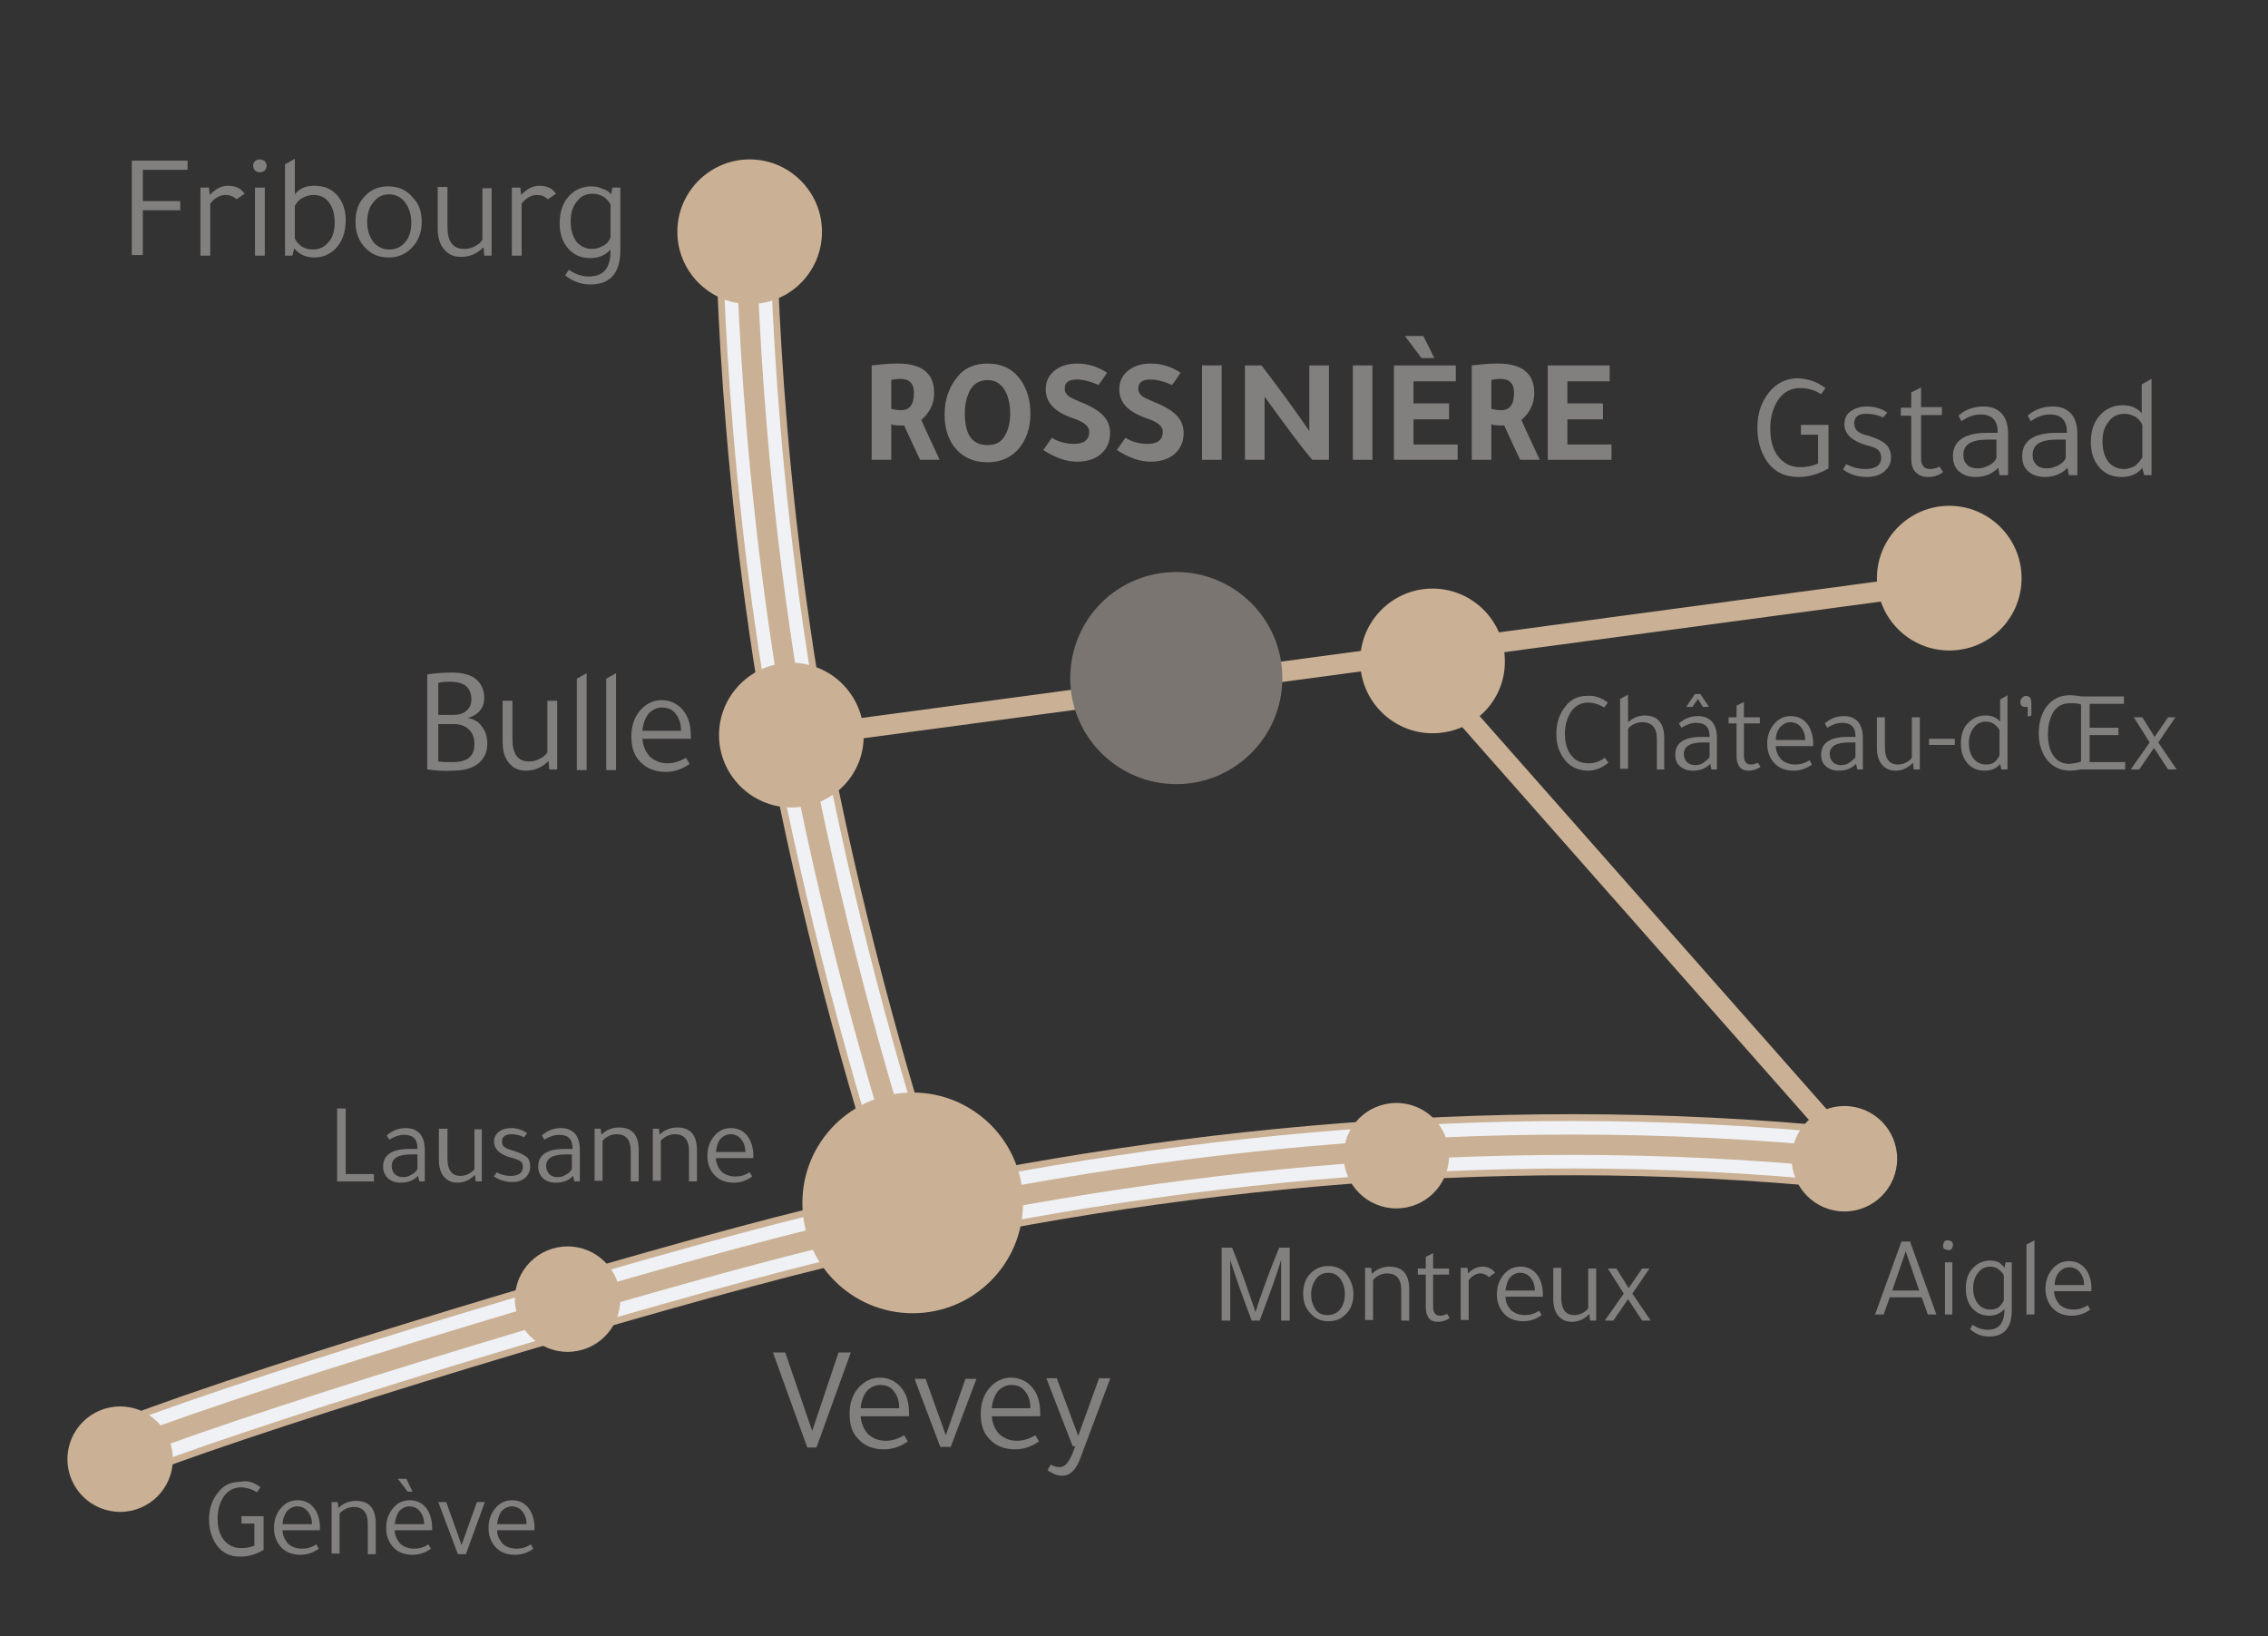 <!-- Generator: Adobe Illustrator 25.2.3, SVG Export Plug-In . SVG Version: 6.00 Build 0) --><svg xmlns="http://www.w3.org/2000/svg" xmlns:xlink="http://www.w3.org/1999/xlink" version="1.1" x="0px" y="0px" viewBox="0 0 370 266.9" style="enable-background:new 0 0 370 266.9;" xml:space="preserve"><rect x="0" y="0" width="370" height="266.9" fill="#333333" stroke="none"/><style type="text/css">.st0{fill:#CAB094;}	.st1{fill:none;stroke:#CAB094;stroke-width:9.961;stroke-miterlimit:10;}	.st2{fill:none;stroke:#EFF1F4;stroke-width:7.748;stroke-miterlimit:10;}	.st3{fill:none;stroke:#CAB094;stroke-width:3.321;stroke-miterlimit:10;}	.st4{fill:#827F7F;}	.st5{fill:#7A7571;}</style><g id="Calque_1"><path class="st0" d="M318,106.1c-6.5,0-11.8-5.3-11.8-11.8c0-6.5,5.3-11.8,11.8-11.8c6.5,0,11.8,5.3,11.8,11.8 C329.8,100.8,324.6,106.1,318,106.1z"/><path class="st0" d="M233.7,119.6c-6.5,0-11.8-5.3-11.8-11.8c0-6.5,5.3-11.8,11.8-11.8c6.5,0,11.8,5.3,11.8,11.8 C245.6,114.2,240.4,119.6,233.7,119.6z"/><g><path class="st1" d="M21.5,236c23.8-9.1,83.9-27.2,111.6-34c51.5-12.4,108.6-19,167.8-13.1"/><path class="st2" d="M21.5,236c23.8-9.1,83.9-27.2,111.6-34c51.5-12.4,108.6-19,167.8-13.1"/><path class="st3" d="M21.5,236c23.8-9.1,83.9-27.2,111.6-34c51.5-12.4,108.6-19,167.8-13.1"/></g><g><path class="st1" d="M153.6,208.3c-8.3-24.1-15.8-50.3-21.6-78.2c-10.4-50.4-10.3-95.5-10.3-95.5"/><path class="st2" d="M153.6,208.3c-8.3-24.1-15.8-50.3-21.6-78.2c-10.4-50.4-10.3-95.5-10.3-95.5"/><path class="st3" d="M153.6,208.3c-8.3-24.1-15.8-50.3-21.6-78.2c-10.4-50.4-10.3-95.5-10.3-95.5"/></g><g><g><circle class="st0" cx="148.9" cy="196.2" r="18"/></g></g><circle class="st0" cx="92.6" cy="211.9" r="8.6"/><circle class="st0" cx="19.6" cy="238" r="8.6"/><circle class="st0" cx="300.9" cy="189" r="8.6"/><circle class="st0" cx="227.8" cy="188.5" r="8.6"/><g><path class="st4" d="M297.8,63.3l-0.7,1c-1.1-0.7-2.2-1-3.4-1c-1.5,0-2.7,0.6-3.6,1.9c-0.8,1.2-1.3,2.8-1.3,4.7 c0,2.1,0.5,3.7,1.5,4.8c0.9,1,2,1.5,3.4,1.5c1,0,2-0.2,2.9-0.6v-4.7h-2.8v-1.6h4.5v7.1c-1.5,0.9-3.2,1.4-4.9,1.4 c-2.3,0-4.1-0.9-5.3-2.8c-0.9-1.4-1.4-3.2-1.4-5.2c0-2.3,0.6-4.2,1.9-5.8c1.2-1.5,2.8-2.3,4.7-2.3 C295.1,61.8,296.5,62.3,297.8,63.3z"/><path class="st4" d="M307.2,68.1c-0.8-0.4-1.7-0.6-2.7-0.6c-0.7,0-1.2,0.1-1.5,0.4c-0.4,0.3-0.5,0.7-0.5,1.2 c0,0.5,0.2,0.9,0.5,1.2s1,0.6,1.9,0.8c1.3,0.4,2.3,0.9,2.8,1.4c0.5,0.5,0.8,1.2,0.8,2.1c0,1-0.4,1.7-1.1,2.3 c-0.7,0.6-1.7,0.9-2.8,0.9c-1.5,0-2.8-0.4-3.9-1.2c0-0.1,0.1-0.2,0.2-0.4c0.1-0.2,0.2-0.4,0.3-0.5c0.9,0.5,2,0.8,3.1,0.8 c1.7,0,2.6-0.6,2.6-1.9c0-0.5-0.2-0.9-0.5-1.2s-1-0.6-2-0.8c-2.3-0.7-3.5-1.8-3.5-3.4c0-0.9,0.3-1.6,1-2.1s1.5-0.8,2.6-0.8 c1.3,0,2.4,0.3,3.4,1L307.2,68.1z"/><path class="st4" d="M313.4,67.8l0,6.9c0,1.2,0.5,1.8,1.4,1.8c0.5,0,1.1-0.1,1.6-0.4L317,77c-0.8,0.6-1.6,0.8-2.5,0.8 c-0.9,0-1.5-0.3-2-0.8c-0.5-0.5-0.7-1.3-0.7-2.2v-7h-1.7v-1.3h1.7V64l1.6-0.8v3.2h3.4v1.3H313.4z"/><path class="st4" d="M327.4,77.5h-1.2l-0.2-1.2c-1,1-2.2,1.5-3.7,1.5c-1.1,0-2-0.3-2.7-0.9c-0.7-0.6-1-1.5-1-2.5 c0-2.5,1.9-3.8,5.6-3.8h1.7v-0.1c0-1.9-0.9-2.9-2.8-2.9c-1.1,0-2.1,0.4-3.1,1.1l-0.5-0.9c1.1-1,2.5-1.5,4.1-1.5 c1.3,0,2.3,0.4,3,1.2s1,1.9,1,3.4V77.5z M325.8,71.7h-1.5c-2.7,0-4,0.8-4,2.5c0,0.7,0.2,1.2,0.6,1.6c0.4,0.4,1,0.6,1.7,0.6 c0.7,0,1.3-0.2,1.9-0.5c0.6-0.3,1-0.7,1.2-1.2V71.7z"/><path class="st4" d="M338.7,77.5h-1.2l-0.2-1.2c-1,1-2.2,1.5-3.7,1.5c-1.1,0-2-0.3-2.7-0.9c-0.7-0.6-1-1.5-1-2.5 c0-2.5,1.9-3.8,5.6-3.8h1.7v-0.1c0-1.9-0.9-2.9-2.8-2.9c-1.1,0-2.1,0.4-3.1,1.1l-0.5-0.9c1.1-1,2.5-1.5,4.1-1.5 c1.3,0,2.3,0.4,3,1.2s1,1.9,1,3.4V77.5z M337.1,71.7h-1.5c-2.7,0-4,0.8-4,2.5c0,0.7,0.2,1.2,0.6,1.6c0.4,0.4,1,0.6,1.7,0.6 c0.7,0,1.3-0.2,1.9-0.5c0.6-0.3,1-0.7,1.2-1.2V71.7z"/><path class="st4" d="M349.8,77.5l-0.3-1.2c-0.8,1-1.9,1.5-3.4,1.5c-1.6,0-2.9-0.6-3.8-1.8c-0.8-1-1.2-2.3-1.2-3.9 c0-2,0.6-3.5,1.7-4.6c0.9-0.9,2.1-1.4,3.5-1.4c1.3,0,2.3,0.4,3.1,1.3v-4.7l1.6-0.9v15.7H349.8z M349.5,74.6v-5.3 c-0.2-0.5-0.6-0.9-1.1-1.3c-0.6-0.3-1.1-0.5-1.8-0.5c-1.1,0-2,0.4-2.6,1.3c-0.7,0.8-1,1.9-1,3.2c0,1.5,0.4,2.7,1.1,3.5 c0.7,0.7,1.5,1,2.4,1c0.7,0,1.2-0.2,1.8-0.5C348.8,75.6,349.2,75.1,349.5,74.6z"/></g><g><path class="st4" d="M262.3,114.6l-0.6,0.8c-0.8-0.5-1.7-0.8-2.6-0.8c-1.2,0-2.1,0.5-2.8,1.5c-0.6,0.9-1,2.1-1,3.6 c0,1.6,0.4,2.8,1.2,3.7c0.7,0.8,1.6,1.1,2.7,1.1c0.9,0,1.8-0.3,2.6-0.9l0.6,0.8c-1,0.8-2.1,1.3-3.3,1.3c-1.7,0-3.1-0.7-4-2 c-0.8-1.1-1.2-2.4-1.2-4c0-1.8,0.5-3.3,1.5-4.5c0.9-1.2,2.1-1.7,3.5-1.7C260.1,113.4,261.3,113.8,262.3,114.6z"/><path class="st4" d="M271.5,125.5h-1.2v-5c0-1.8-0.8-2.7-2.4-2.7c-0.4,0-0.9,0.1-1.3,0.3c-0.5,0.2-0.8,0.5-1,0.8v6.5h-1.3v-11.4 l1.3-0.7v4.5c0.8-0.7,1.7-1.1,2.7-1.1c2.1,0,3.2,1.2,3.2,3.7V125.5z"/><path class="st4" d="M280.1,125.5h-0.9l-0.2-0.9c-0.8,0.8-1.7,1.1-2.8,1.1c-0.9,0-1.5-0.2-2.1-0.7s-0.8-1.1-0.8-1.9 c0-1.9,1.4-2.9,4.3-2.9h1.3v-0.1c0-1.5-0.7-2.2-2.2-2.2c-0.8,0-1.6,0.3-2.4,0.8l-0.4-0.7c0.9-0.8,1.9-1.2,3.1-1.2 c1,0,1.7,0.3,2.3,0.9c0.5,0.6,0.8,1.5,0.8,2.6V125.5z M278.9,121.1h-1.1c-2,0-3.1,0.6-3.1,1.9c0,0.5,0.2,1,0.5,1.3 c0.3,0.3,0.8,0.5,1.3,0.5c0.5,0,1-0.1,1.4-0.4s0.8-0.6,1-0.9V121.1z M276.5,113.2h0.9l1.4,2.1h-1l-0.8-1.3l0,0l-0.9,1.3h-1 L276.5,113.2z"/><path class="st4" d="M284.5,118l0,5.3c0,0.9,0.4,1.4,1.1,1.4c0.4,0,0.8-0.1,1.2-0.3l0.4,0.7c-0.6,0.4-1.3,0.6-1.9,0.6 c-0.7,0-1.2-0.2-1.5-0.6s-0.5-1-0.5-1.7V118H282v-1h1.3v-1.9l1.2-0.6v2.5h2.6v1H284.5z"/><path class="st4" d="M295.8,121.7h-6.1c0,0.9,0.4,1.6,0.9,2.2c0.6,0.5,1.3,0.8,2.3,0.8c0.8,0,1.5-0.2,2.3-0.7l0.4,0.7 c-0.8,0.6-1.8,1-3,1c-1.3,0-2.4-0.4-3.2-1.3c-0.7-0.8-1.1-1.8-1.1-3.1c0-1.3,0.4-2.4,1.2-3.3c0.7-0.8,1.6-1.2,2.6-1.2 c1.3,0,2.2,0.5,2.9,1.5c0.5,0.8,0.8,1.8,0.8,3V121.7z M289.7,120.7h4.8c0-0.9-0.3-1.6-0.7-2.1c-0.4-0.5-1-0.8-1.7-0.8 c-0.7,0-1.2,0.3-1.7,0.8C290,119.1,289.7,119.8,289.7,120.7z"/><path class="st4" d="M303.9,125.5H303l-0.2-0.9c-0.8,0.8-1.7,1.1-2.8,1.1c-0.9,0-1.5-0.2-2.1-0.7s-0.8-1.1-0.8-1.9 c0-1.9,1.4-2.9,4.3-2.9h1.3v-0.1c0-1.5-0.7-2.2-2.2-2.2c-0.8,0-1.6,0.3-2.4,0.8l-0.4-0.7c0.9-0.8,1.9-1.2,3.1-1.2 c1,0,1.7,0.3,2.3,0.9c0.5,0.6,0.8,1.5,0.8,2.6V125.5z M302.7,121.1h-1.1c-2,0-3.1,0.6-3.1,1.9c0,0.5,0.2,1,0.5,1.3 c0.3,0.3,0.8,0.5,1.3,0.5c0.5,0,1-0.1,1.4-0.4s0.8-0.6,1-0.9V121.1z"/><path class="st4" d="M313.2,117v8.5h-1l-0.1-1l-0.1,0c-0.8,0.8-1.7,1.2-2.8,1.2c-0.9,0-1.6-0.3-2.2-1c-0.5-0.6-0.8-1.5-0.8-2.7 V117h1.3v4.9c0,1.8,0.7,2.8,2.1,2.8c0.4,0,0.9-0.1,1.3-0.3c0.4-0.2,0.8-0.5,1-0.8V117H313.2z"/><path class="st4" d="M318.9,121.5h-4.2v-1h4.2V121.5z"/><path class="st4" d="M326.5,125.5l-0.2-0.9c-0.6,0.8-1.5,1.1-2.6,1.1c-1.2,0-2.2-0.5-2.9-1.4c-0.6-0.8-0.9-1.8-0.9-3 c0-1.5,0.4-2.7,1.3-3.5c0.7-0.7,1.6-1.1,2.7-1.1c1,0,1.8,0.3,2.4,1v-3.6l1.2-0.7v12.1H326.5z M326.2,123.2v-4.1 c-0.2-0.4-0.5-0.7-0.9-1c-0.4-0.3-0.9-0.4-1.3-0.4c-0.8,0-1.5,0.3-2,1c-0.5,0.6-0.8,1.5-0.8,2.5c0,1.1,0.3,2,0.9,2.7 c0.5,0.5,1.1,0.8,1.9,0.8c0.5,0,1-0.1,1.4-0.4C325.7,124,326,123.7,326.2,123.2z"/><path class="st4" d="M330.4,115.3c-0.6,0-0.8-0.3-0.8-0.8c0,0,0,0,0,0c0-0.3,0.1-0.5,0.3-0.7c0.2-0.2,0.4-0.3,0.6-0.3 c0.6,0,0.9,0.4,0.9,1.2v2l-0.6,0.2v-1.6H330.4z"/><path class="st4" d="M339.6,113.6h6.9v1.2h-5.6v3.9h4.7v1.2h-4.7v4.4h5.8v1.2h-7.2c-0.6,0.1-1.2,0.2-1.8,0.2c-1.7,0-3-0.7-4-2.1 c-0.7-1.1-1.1-2.4-1.1-4c0-1.8,0.5-3.4,1.4-4.5c0.9-1.1,2.1-1.7,3.6-1.7C338.4,113.4,339,113.5,339.6,113.6z M339.5,124.2v-9.3 c-0.6-0.2-1.1-0.2-1.8-0.2c-1.2,0-2.2,0.5-2.8,1.6c-0.5,0.9-0.8,2-0.8,3.4c0,1.6,0.3,2.8,1,3.7c0.6,0.8,1.5,1.2,2.5,1.2 C338.5,124.5,339.1,124.4,339.5,124.2z"/><path class="st4" d="M354.9,117l-2.8,4.1l3,4.4h-1.4l-2.3-3.5l-2.4,3.5h-1.4l3.1-4.4l-2.6-4.1h1.4l2,3.2l2.2-3.2H354.9z"/></g><g><path class="st4" d="M69.7,125.5V110c1.3-0.2,2.6-0.3,4-0.3c1.9,0,3.3,0.4,4.2,1.3c0.7,0.7,1.1,1.7,1.1,2.8c0,0.8-0.2,1.5-0.7,2.1 c-0.5,0.6-1.2,1-2,1.2v0c1,0.2,1.8,0.6,2.3,1.4c0.6,0.7,0.9,1.7,0.9,2.8c0,1.5-0.6,2.6-1.7,3.4c-1,0.7-2.3,1-4,1 C72.5,125.8,71.2,125.7,69.7,125.5z M71.5,111.4v5.2h2.5c0.9,0,1.6-0.2,2.1-0.7c0.5-0.4,0.8-1,0.8-1.8c0-1.9-1.1-2.9-3.4-2.9 C72.8,111.2,72.1,111.2,71.5,111.4z M71.5,118.1v6.1c0.7,0.1,1.5,0.1,2.4,0.1c2.4,0,3.5-1,3.5-2.9c0-1-0.3-1.9-0.9-2.4 c-0.6-0.6-1.4-0.9-2.5-0.9H71.5z"/><path class="st4" d="M90.9,114.4v11.1h-1.3l-0.1-1.3l-0.1,0c-1,1-2.2,1.5-3.6,1.5c-1.2,0-2.1-0.4-2.8-1.3c-0.7-0.8-1-2-1-3.5v-6.6 h1.6v6.3c0,2.4,0.9,3.6,2.7,3.6c0.6,0,1.1-0.1,1.7-0.4c0.6-0.3,1-0.6,1.3-1.1v-8.4H90.9z"/><path class="st4" d="M95.7,109.8v15.8h-1.6v-14.9L95.7,109.8z"/><path class="st4" d="M100.5,109.8v15.8h-1.6v-14.9L100.5,109.8z"/><path class="st4" d="M112.7,120.5h-7.9c0.1,1.2,0.5,2.1,1.2,2.9c0.8,0.7,1.7,1.1,2.9,1.1c1,0,2-0.3,3-0.9l0.6,1 c-1.1,0.8-2.4,1.3-3.9,1.3c-1.8,0-3.2-0.6-4.2-1.7c-1-1-1.4-2.4-1.4-4.1c0-1.7,0.5-3.2,1.5-4.3c0.9-1,2.1-1.6,3.4-1.6 c1.6,0,2.9,0.7,3.8,2c0.7,1,1,2.3,1,3.9V120.5z M104.8,119.2h6.3c0-1.2-0.3-2.1-0.9-2.8c-0.5-0.7-1.3-1-2.2-1 c-0.9,0-1.6,0.4-2.2,1C105.2,117.2,104.9,118.1,104.8,119.2z"/></g><g><path class="st4" d="M21.5,41.7V26.2h9.1v1.5h-7.3v5.1h6.1v1.5h-6.1v7.3H21.5z"/><path class="st4" d="M39.9,31.6l-1.3,0.9c-0.6-0.5-1.1-0.7-1.8-0.7c-0.9,0-1.8,0.5-2.5,1.4v8.5h-1.6V30.6h1.4l0.1,1.2h0 c1-1,1.9-1.5,3-1.5C38.4,30.3,39.3,30.7,39.9,31.6z"/><path class="st4" d="M41.3,27c0-0.3,0.1-0.5,0.3-0.7c0.2-0.2,0.5-0.3,0.8-0.3s0.5,0.1,0.8,0.3c0.2,0.2,0.3,0.5,0.3,0.7 c0,0.3-0.1,0.6-0.3,0.8c-0.2,0.2-0.5,0.3-0.8,0.3c-0.3,0-0.6-0.1-0.8-0.3C41.4,27.6,41.3,27.3,41.3,27z M43.2,30.6v11.1h-1.6V30.6 H43.2z"/><path class="st4" d="M47.7,41.7h-1.2V26.8l1.6-0.9v5.8c0.8-1,1.8-1.4,3.2-1.4c1.7,0,3,0.6,3.9,1.8c0.8,1,1.2,2.3,1.2,3.8 c0,2-0.6,3.6-1.7,4.7c-0.9,0.9-2.1,1.4-3.4,1.4c-1.4,0-2.5-0.5-3.3-1.5L47.7,41.7z M48.1,33.6v5.3c0.2,0.5,0.6,0.9,1.1,1.3 c0.5,0.3,1.1,0.5,1.8,0.5c1.1,0,1.9-0.4,2.6-1.2c0.7-0.8,1-1.9,1-3.2c0-1.5-0.4-2.7-1.1-3.5c-0.6-0.7-1.4-1-2.4-1 c-0.6,0-1.2,0.2-1.8,0.5C48.8,32.6,48.4,33,48.1,33.6z"/><path class="st4" d="M68.8,36.2c0,1.8-0.6,3.2-1.7,4.3c-1,1-2.2,1.5-3.7,1.5c-1.7,0-3-0.6-4.1-1.9c-0.9-1.1-1.3-2.4-1.3-3.9 c0-1.8,0.5-3.2,1.6-4.3c1-1,2.2-1.5,3.7-1.5c1.7,0,3.1,0.6,4.1,1.9C68.4,33.3,68.8,34.6,68.8,36.2z M59.9,36.2 c0,1.4,0.4,2.5,1.1,3.4c0.7,0.7,1.5,1.1,2.5,1.1c1.1,0,1.9-0.4,2.6-1.2s1-1.9,1-3.2c0-1.4-0.4-2.5-1.1-3.4 c-0.7-0.8-1.5-1.2-2.5-1.2c-1.1,0-1.9,0.4-2.6,1.3C60.3,33.7,59.9,34.8,59.9,36.2z"/><path class="st4" d="M80.2,30.6v11.1H79l-0.1-1.3l-0.1,0c-1,1-2.2,1.5-3.6,1.5c-1.2,0-2.1-0.4-2.8-1.3c-0.7-0.8-1-2-1-3.5v-6.6 h1.6V37c0,2.4,0.9,3.6,2.7,3.6c0.6,0,1.1-0.1,1.7-0.4c0.6-0.3,1-0.6,1.3-1.1v-8.4H80.2z"/><path class="st4" d="M90.7,31.6l-1.3,0.9c-0.6-0.5-1.1-0.7-1.8-0.7c-0.9,0-1.8,0.5-2.5,1.4v8.5h-1.6V30.6h1.4l0.1,1.2h0 c1-1,1.9-1.5,3-1.5C89.2,30.3,90.1,30.7,90.7,31.6z"/><path class="st4" d="M99.7,31.7l0.2-1.1h1.3v10.2c0,3.7-1.6,5.6-4.9,5.6c-1.5,0-2.9-0.5-4.1-1.5l0.6-0.9c1,0.7,2.1,1.1,3.2,1.1 c1.2,0,2.1-0.3,2.7-1c0.6-0.7,0.9-1.7,0.9-3.2v-0.2c-0.8,0.9-1.9,1.4-3.3,1.4c-1.6,0-2.9-0.6-3.8-1.8c-0.8-1-1.2-2.3-1.2-3.9 c0-2,0.6-3.5,1.7-4.6c0.9-0.9,2.1-1.4,3.5-1.4c0.6,0,1.2,0.1,1.8,0.4C99,31,99.4,31.3,99.7,31.7z M99.6,38.7v-5.3 c-0.2-0.5-0.6-0.9-1.1-1.3c-0.6-0.3-1.1-0.5-1.8-0.5c-1.1,0-2,0.4-2.6,1.3c-0.7,0.8-1,1.9-1,3.2c0,1.5,0.4,2.7,1.1,3.5 c0.7,0.7,1.5,1,2.4,1c0.7,0,1.2-0.2,1.8-0.5C99,39.8,99.4,39.3,99.6,38.7z"/></g><g><path class="st4" d="M128.1,220.6l4.4,12.8l4.3-12.8h2l-5.6,15.5h-1.5l-5.6-15.5H128.1z"/><path class="st4" d="M148.3,231h-7.9c0.1,1.2,0.5,2.1,1.2,2.9c0.8,0.7,1.7,1.1,2.9,1.1c1,0,2-0.3,3-0.9l0.6,1 c-1.1,0.8-2.4,1.3-3.9,1.3c-1.8,0-3.2-0.6-4.2-1.7c-1-1-1.4-2.4-1.4-4.1c0-1.7,0.5-3.2,1.5-4.3c0.9-1,2.1-1.6,3.4-1.6 c1.6,0,2.9,0.7,3.8,2c0.7,1,1,2.3,1,3.9V231z M140.4,229.7h6.3c0-1.2-0.3-2.1-0.9-2.8c-0.5-0.7-1.3-1-2.2-1c-0.9,0-1.6,0.4-2.2,1 C140.8,227.7,140.5,228.6,140.4,229.7z"/><path class="st4" d="M155.1,236h-1.7l-4.2-11.1h1.8l3.3,9.2l3.2-9.2h1.8L155.1,236z"/><path class="st4" d="M169.7,231h-7.9c0.1,1.2,0.5,2.1,1.2,2.9c0.8,0.7,1.7,1.1,2.9,1.1c1,0,2-0.3,3-0.9l0.6,1 c-1.1,0.8-2.4,1.3-3.9,1.3c-1.8,0-3.2-0.6-4.2-1.7c-1-1-1.4-2.4-1.4-4.1c0-1.7,0.5-3.2,1.5-4.3c0.9-1,2.1-1.6,3.4-1.6 c1.6,0,2.9,0.7,3.8,2c0.7,1,1,2.3,1,3.9V231z M161.8,229.7h6.3c0-1.2-0.3-2.1-0.9-2.8c-0.5-0.7-1.3-1-2.2-1c-0.9,0-1.6,0.4-2.2,1 C162.2,227.7,161.9,228.6,161.8,229.7z"/><path class="st4" d="M181.1,224.9l-4.8,12.8c-0.7,2-1.7,3-3,3c-0.8,0-1.6-0.3-2.4-0.9l0.5-0.9c0.6,0.3,1,0.4,1.5,0.4 c0.8,0,1.5-0.8,2.1-2.3l0.4-1.1h-0.4l-4.3-11.1h1.7l3.5,9.4l3.4-9.4H181.1z"/></g><g><path class="st4" d="M55,192.7v-11.9h1.4v10.7H61v1.2H55z"/><path class="st4" d="M69.3,192.7h-0.9l-0.2-0.9c-0.8,0.8-1.7,1.1-2.8,1.1c-0.9,0-1.5-0.2-2.1-0.7c-0.5-0.5-0.8-1.1-0.8-1.9 c0-1.9,1.4-2.9,4.3-2.9h1.3v-0.1c0-1.5-0.7-2.2-2.2-2.2c-0.8,0-1.6,0.3-2.4,0.8l-0.4-0.7c0.9-0.8,1.9-1.2,3.1-1.2 c1,0,1.7,0.3,2.3,0.9c0.5,0.6,0.8,1.5,0.8,2.6V192.7z M68.1,188.3h-1.1c-2,0-3.1,0.6-3.1,1.9c0,0.5,0.2,1,0.5,1.3 c0.3,0.3,0.8,0.5,1.3,0.5c0.5,0,1-0.1,1.4-0.4c0.5-0.2,0.8-0.6,1-0.9V188.3z"/><path class="st4" d="M78.6,184.2v8.5h-1l-0.1-1l-0.1,0c-0.8,0.8-1.7,1.2-2.8,1.2c-0.9,0-1.6-0.3-2.2-1c-0.5-0.6-0.8-1.5-0.8-2.7 v-5.1H73v4.9c0,1.8,0.7,2.8,2.1,2.8c0.4,0,0.9-0.1,1.3-0.3c0.4-0.2,0.8-0.5,1-0.8v-6.5H78.6z"/><path class="st4" d="M85.5,185.5c-0.6-0.3-1.3-0.5-2-0.5c-0.5,0-0.9,0.1-1.2,0.3s-0.4,0.5-0.4,0.9c0,0.4,0.1,0.7,0.4,0.9 c0.3,0.2,0.7,0.4,1.5,0.6c1,0.3,1.7,0.7,2.1,1s0.6,0.9,0.6,1.6c0,0.7-0.3,1.3-0.8,1.8c-0.6,0.5-1.3,0.7-2.1,0.7 c-1.1,0-2.1-0.3-3-0.9c0-0.1,0.1-0.2,0.2-0.3c0.1-0.2,0.2-0.3,0.2-0.4c0.7,0.4,1.5,0.6,2.3,0.6c1.3,0,2-0.5,2-1.5 c0-0.4-0.1-0.7-0.4-0.9c-0.3-0.2-0.8-0.4-1.6-0.6c-1.8-0.5-2.7-1.4-2.7-2.6c0-0.7,0.3-1.2,0.8-1.6c0.5-0.4,1.2-0.6,2-0.6 c1,0,1.8,0.3,2.6,0.8L85.5,185.5z"/><path class="st4" d="M94.6,192.7h-0.9l-0.2-0.9c-0.8,0.8-1.7,1.1-2.8,1.1c-0.9,0-1.5-0.2-2.1-0.7c-0.5-0.5-0.8-1.1-0.8-1.9 c0-1.9,1.4-2.9,4.3-2.9h1.3v-0.1c0-1.5-0.7-2.2-2.2-2.2c-0.8,0-1.6,0.3-2.4,0.8l-0.4-0.7c0.9-0.8,1.9-1.2,3.1-1.2 c1,0,1.7,0.3,2.3,0.9c0.5,0.6,0.8,1.5,0.8,2.6V192.7z M93.3,188.3h-1.1c-2,0-3.1,0.6-3.1,1.9c0,0.5,0.2,1,0.5,1.3 c0.3,0.3,0.8,0.5,1.3,0.5c0.5,0,1-0.1,1.4-0.4c0.5-0.2,0.8-0.6,1-0.9V188.3z"/><path class="st4" d="M104.1,192.7h-1.2v-5c0-1.8-0.8-2.7-2.3-2.7c-0.4,0-0.9,0.1-1.3,0.3s-0.8,0.5-1,0.8v6.5H97v-8.5h1l0.1,0.9 h0.1c0.7-0.7,1.7-1.1,2.8-1.1c2.1,0,3.2,1.2,3.2,3.7V192.7z"/><path class="st4" d="M113.6,192.7h-1.2v-5c0-1.8-0.8-2.7-2.3-2.7c-0.4,0-0.9,0.1-1.3,0.3s-0.8,0.5-1,0.8v6.5h-1.3v-8.5h1l0.1,0.9 h0.1c0.7-0.7,1.7-1.1,2.8-1.1c2.1,0,3.2,1.2,3.2,3.7V192.7z"/><path class="st4" d="M122.9,188.9h-6.1c0,0.9,0.4,1.6,0.9,2.2c0.6,0.5,1.3,0.8,2.3,0.8c0.8,0,1.5-0.2,2.3-0.7l0.4,0.7 c-0.8,0.6-1.8,1-3,1c-1.3,0-2.4-0.4-3.2-1.3c-0.7-0.8-1.1-1.8-1.1-3.1c0-1.3,0.4-2.4,1.2-3.3c0.7-0.8,1.6-1.2,2.6-1.2 c1.3,0,2.2,0.5,2.9,1.5c0.5,0.8,0.8,1.8,0.8,3V188.9z M116.8,187.9h4.8c0-0.9-0.3-1.6-0.7-2.1c-0.4-0.5-1-0.8-1.7-0.8 c-0.7,0-1.2,0.3-1.7,0.8C117.1,186.3,116.9,187,116.8,187.9z"/></g><g><path class="st4" d="M42.5,242.6l-0.6,0.8c-0.8-0.5-1.7-0.8-2.6-0.8c-1.1,0-2.1,0.5-2.8,1.5c-0.6,0.9-1,2.1-1,3.6 c0,1.6,0.4,2.8,1.2,3.7c0.7,0.7,1.5,1.1,2.6,1.1c0.8,0,1.5-0.1,2.2-0.4v-3.6h-2.1v-1.2H43v5.5c-1.2,0.7-2.4,1.1-3.8,1.1 c-1.8,0-3.1-0.7-4-2.1c-0.7-1.1-1.1-2.4-1.1-4c0-1.7,0.5-3.2,1.5-4.4c0.9-1.2,2.1-1.7,3.6-1.7C40.4,241.4,41.5,241.8,42.5,242.6z"/><path class="st4" d="M52.2,249.6h-6.1c0,0.9,0.4,1.6,0.9,2.2c0.6,0.5,1.3,0.8,2.3,0.8c0.8,0,1.5-0.2,2.3-0.7l0.4,0.7 c-0.8,0.6-1.8,1-3,1c-1.3,0-2.4-0.4-3.2-1.3c-0.7-0.8-1.1-1.8-1.1-3.1c0-1.3,0.4-2.4,1.2-3.3c0.7-0.8,1.6-1.2,2.6-1.2 c1.3,0,2.2,0.5,2.9,1.5c0.5,0.8,0.8,1.8,0.8,3V249.6z M46.1,248.6h4.8c0-0.9-0.3-1.6-0.7-2.1c-0.4-0.5-1-0.8-1.7-0.8 c-0.7,0-1.2,0.3-1.7,0.8C46.4,247.1,46.1,247.8,46.1,248.6z"/><path class="st4" d="M61.2,253.5H60v-5c0-1.8-0.8-2.7-2.3-2.7c-0.4,0-0.9,0.1-1.3,0.3s-0.8,0.5-1,0.8v6.5h-1.3V245h1l0.1,0.9h0.1 c0.7-0.7,1.7-1.1,2.8-1.1c2.1,0,3.2,1.2,3.2,3.7V253.5z"/><path class="st4" d="M70.5,249.6h-6.1c0,0.9,0.4,1.6,0.9,2.2c0.6,0.5,1.3,0.8,2.3,0.8c0.8,0,1.5-0.2,2.3-0.7l0.4,0.7 c-0.8,0.6-1.8,1-3,1c-1.3,0-2.4-0.4-3.2-1.3c-0.7-0.8-1.1-1.8-1.1-3.1c0-1.3,0.4-2.4,1.2-3.3c0.7-0.8,1.6-1.2,2.6-1.2 c1.3,0,2.2,0.5,2.9,1.5c0.5,0.8,0.8,1.8,0.8,3V249.6z M64.4,248.6h4.8c0-0.9-0.3-1.6-0.7-2.1c-0.4-0.5-1-0.8-1.7-0.8 c-0.7,0-1.2,0.3-1.7,0.8C64.7,247.1,64.5,247.8,64.4,248.6z M66.5,243.3l-1.6-2.1h1.4l1,2.1H66.5z"/><path class="st4" d="M76,253.5h-1.3l-3.2-8.5h1.3l2.5,7l2.5-7h1.3L76,253.5z"/><path class="st4" d="M87.2,249.6h-6.1c0,0.9,0.4,1.6,0.9,2.2c0.6,0.5,1.3,0.8,2.3,0.8c0.8,0,1.5-0.2,2.3-0.7l0.4,0.7 c-0.8,0.6-1.8,1-3,1c-1.3,0-2.4-0.4-3.2-1.3c-0.7-0.8-1.1-1.8-1.1-3.1c0-1.3,0.4-2.4,1.2-3.3c0.7-0.8,1.6-1.2,2.6-1.2 c1.3,0,2.2,0.5,2.9,1.5c0.5,0.8,0.8,1.8,0.8,3V249.6z M81.1,248.6h4.8c0-0.9-0.3-1.6-0.7-2.1c-0.4-0.5-1-0.8-1.7-0.8 c-0.7,0-1.2,0.3-1.7,0.8C81.4,247.1,81.2,247.8,81.1,248.6z"/></g><g><path class="st4" d="M200.7,205.5v9.9h-1.4v-11.9h1.7c0.8,2,1.9,4.8,3.2,8.7c0.3,0.8,0.5,1.4,0.6,1.8c0.2-0.5,0.3-0.8,0.4-1.2 c1.4-4.1,2.6-7.2,3.5-9.3h1.7v11.9h-1.4v-9.9c-0.6,2.1-1.8,5.4-3.5,9.9h-1.3C202.8,211.7,201.6,208.4,200.7,205.5z"/><path class="st4" d="M220.8,211.1c0,1.3-0.4,2.5-1.3,3.3c-0.8,0.8-1.7,1.1-2.8,1.1c-1.3,0-2.3-0.5-3.1-1.5c-0.7-0.8-1-1.8-1-3 c0-1.4,0.4-2.5,1.2-3.3c0.8-0.8,1.7-1.2,2.9-1.2c1.3,0,2.4,0.5,3.1,1.5C220.4,208.9,220.8,209.9,220.8,211.1z M213.9,211.1 c0,1.1,0.3,1.9,0.8,2.6c0.5,0.6,1.1,0.8,1.9,0.8c0.8,0,1.5-0.3,2-0.9c0.5-0.6,0.8-1.5,0.8-2.5c0-1.1-0.3-1.9-0.8-2.6 c-0.5-0.6-1.1-0.9-1.9-0.9c-0.8,0-1.5,0.3-2,1C214.2,209.3,213.9,210.1,213.9,211.1z"/><path class="st4" d="M229.8,215.4h-1.2v-5c0-1.8-0.8-2.7-2.3-2.7c-0.4,0-0.9,0.1-1.3,0.3c-0.4,0.2-0.8,0.5-1,0.8v6.5h-1.3v-8.5h1 l0.1,0.9h0.1c0.7-0.7,1.7-1.1,2.8-1.1c2.1,0,3.2,1.2,3.2,3.7V215.4z"/><path class="st4" d="M233.8,207.9l0,5.3c0,0.9,0.4,1.4,1.1,1.4c0.4,0,0.8-0.1,1.2-0.3l0.4,0.7c-0.6,0.4-1.3,0.6-1.9,0.6 c-0.7,0-1.2-0.2-1.5-0.6s-0.5-1-0.5-1.7v-5.4h-1.3v-1h1.3V205l1.2-0.6v2.5h2.6v1H233.8z"/><path class="st4" d="M243.9,207.6l-1,0.7c-0.4-0.4-0.9-0.6-1.4-0.6c-0.7,0-1.3,0.4-1.9,1.1v6.5h-1.3v-8.5h1.1l0.1,0.9h0 c0.7-0.7,1.5-1.1,2.3-1.1C242.8,206.6,243.5,207,243.9,207.6z"/><path class="st4" d="M251.7,211.5h-6.1c0,0.9,0.4,1.6,0.9,2.2c0.6,0.5,1.3,0.8,2.3,0.8c0.8,0,1.5-0.2,2.3-0.7l0.4,0.7 c-0.8,0.6-1.8,1-3,1c-1.3,0-2.4-0.4-3.2-1.3c-0.7-0.8-1.1-1.8-1.1-3.1c0-1.3,0.4-2.4,1.2-3.3c0.7-0.8,1.6-1.2,2.6-1.2 c1.3,0,2.2,0.5,2.9,1.5c0.5,0.8,0.8,1.8,0.8,3V211.5z M245.6,210.5h4.8c0-0.9-0.3-1.6-0.7-2.1c-0.4-0.5-1-0.8-1.7-0.8 c-0.7,0-1.2,0.3-1.7,0.8C245.9,209,245.7,209.7,245.6,210.5z"/><path class="st4" d="M260.4,206.9v8.5h-1l-0.1-1l-0.1,0c-0.8,0.8-1.7,1.2-2.8,1.2c-0.9,0-1.6-0.3-2.2-1c-0.5-0.6-0.8-1.5-0.8-2.7 v-5.1h1.3v4.9c0,1.8,0.7,2.8,2.1,2.8c0.4,0,0.9-0.1,1.3-0.3c0.4-0.2,0.8-0.5,1-0.8v-6.5H260.4z"/><path class="st4" d="M269.1,206.9l-2.8,4.1l3,4.4h-1.4l-2.3-3.5l-2.4,3.5h-1.4l3.1-4.4l-2.6-4.1h1.4l2,3.2l2.2-3.2H269.1z"/></g><g><path class="st4" d="M310.2,202.5h1.4l4.3,11.9h-1.4l-1-2.8h-5.2l-1,2.8h-1.4L310.2,202.5z M310.9,204.1l-2.2,6.4h4.4L310.9,204.1 z"/><path class="st4" d="M317,203.1c0-0.2,0.1-0.4,0.2-0.6c0.2-0.2,0.4-0.2,0.6-0.2s0.4,0.1,0.6,0.2c0.2,0.2,0.2,0.4,0.2,0.6 c0,0.2-0.1,0.4-0.2,0.6c-0.2,0.2-0.4,0.2-0.6,0.2c-0.2,0-0.4-0.1-0.6-0.2S317,203.4,317,203.1z M318.5,205.9v8.5h-1.2v-8.5H318.5z "/><path class="st4" d="M327,206.8l0.2-0.9h1v7.8c0,2.8-1.2,4.3-3.7,4.3c-1.2,0-2.2-0.4-3.1-1.2l0.4-0.7c0.8,0.5,1.6,0.8,2.5,0.8 c0.9,0,1.6-0.3,2-0.8c0.4-0.5,0.7-1.3,0.7-2.4v-0.2c-0.6,0.7-1.4,1.1-2.5,1.1c-1.2,0-2.2-0.5-2.9-1.4c-0.6-0.8-0.9-1.8-0.9-3 c0-1.5,0.4-2.7,1.3-3.5c0.7-0.7,1.6-1.1,2.7-1.1c0.5,0,0.9,0.1,1.4,0.3C326.4,206.2,326.8,206.4,327,206.8z M326.9,212.1v-4.1 c-0.2-0.4-0.5-0.7-0.9-1c-0.4-0.3-0.9-0.4-1.3-0.4c-0.8,0-1.5,0.3-2,1c-0.5,0.6-0.8,1.5-0.8,2.5c0,1.1,0.3,2,0.9,2.7 c0.5,0.5,1.1,0.8,1.9,0.8c0.5,0,1-0.1,1.4-0.4C326.4,212.9,326.7,212.6,326.9,212.1z"/><path class="st4" d="M331.9,202.3v12.1h-1.3V203L331.9,202.3z"/><path class="st4" d="M341.2,210.6h-6.1c0,0.9,0.4,1.6,0.9,2.2c0.6,0.5,1.3,0.8,2.3,0.8c0.8,0,1.5-0.2,2.3-0.7l0.4,0.7 c-0.8,0.6-1.8,1-3,1c-1.3,0-2.4-0.4-3.2-1.3c-0.7-0.8-1.1-1.8-1.1-3.1c0-1.3,0.4-2.4,1.2-3.3c0.7-0.8,1.6-1.2,2.6-1.2 c1.3,0,2.2,0.5,2.9,1.5c0.5,0.8,0.8,1.8,0.8,3V210.6z M335.2,209.6h4.8c0-0.9-0.3-1.6-0.7-2.1c-0.4-0.5-1-0.8-1.7-0.8 c-0.7,0-1.2,0.3-1.7,0.8C335.5,208,335.2,208.7,335.2,209.6z"/></g><path class="st0" d="M129.1,131.7c-6.5,0-11.8-5.3-11.8-11.8c0-6.5,5.3-11.8,11.8-11.8c6.5,0,11.8,5.3,11.8,11.8 C141,126.4,135.8,131.7,129.1,131.7z"/><path class="st0" d="M122.3,49.6c-6.5,0-11.8-5.3-11.8-11.8s5.3-11.8,11.8-11.8c6.5,0,11.8,5.3,11.8,11.8S128.9,49.6,122.3,49.6z"/><line class="st3" x1="233.7" y1="110.6" x2="300" y2="185.7"/><line class="st3" x1="128.5" y1="120.4" x2="317.6" y2="95"/><path class="st5" d="M191.9,127.9c-9.5,0-17.3-7.7-17.3-17.3s7.7-17.3,17.3-17.3c9.5,0,17.3,7.7,17.3,17.3S201.4,127.9,191.9,127.9 z"/></g><g id="Calque_13"><g><path class="st4" d="M142.2,75V59.6c0.2,0,0.9-0.1,1.9-0.2c1.1-0.1,1.9-0.1,2.4-0.1c3.9,0,5.9,1.6,5.9,4.8c0,1.7-0.7,3.2-2.1,4.4 c0.6,1.4,1.6,3.5,3,6.5h-3.2c-0.8-1.7-1.7-3.6-2.6-5.6c-0.2,0-0.4,0-0.7,0c-0.7,0-1.2-0.1-1.4-0.2V75H142.2z M145.4,62v4.7 c0.5,0.1,1,0.2,1.6,0.2c1.4,0,2.1-0.9,2.1-2.8c0-1.5-0.7-2.3-2.2-2.3C146.1,61.8,145.6,61.9,145.4,62z"/><path class="st4" d="M161.1,59.3c2.4,0,4.2,0.9,5.5,2.8c1,1.5,1.5,3.3,1.5,5.4c0,2.4-0.7,4.3-2,5.8c-1.3,1.4-2.9,2.1-5,2.1 c-2.4,0-4.2-0.9-5.5-2.6c-1-1.4-1.5-3.1-1.5-5.2c0-2.4,0.7-4.4,2-6C157.3,60,159,59.3,161.1,59.3z M161.1,72.6 c1.2,0,2.1-0.4,2.7-1.3c0.6-0.9,1-2.2,1-3.8c0-1.8-0.4-3.2-1.1-4.2c-0.7-0.9-1.5-1.3-2.6-1.3c-1.2,0-2.1,0.5-2.7,1.4 c-0.6,1-1,2.3-1,4C157.4,70.9,158.6,72.6,161.1,72.6z"/><path class="st4" d="M180.6,60.8c-0.3,0.4-0.7,1.1-1.4,2c-1.3-0.6-2.5-0.9-3.5-0.9c-1.4,0-2,0.5-2,1.5c0,0.5,0.2,0.8,0.5,1.1 c0.3,0.3,1,0.6,1.9,1c1.8,0.7,3,1.4,3.8,2.2c0.8,0.8,1.2,1.8,1.2,2.9c0,1.6-0.6,2.8-1.8,3.7c-1,0.7-2.2,1-3.6,1 c-1.7,0-3.5-0.6-5.5-1.9l1.4-2c0.9,0.6,2.2,1,3.6,1c1.7,0,2.5-0.7,2.5-2c0-0.9-0.9-1.6-2.7-2.2c-2.9-1-4.4-2.5-4.4-4.7 c0-1.3,0.5-2.3,1.5-3.1c0.9-0.7,2.1-1.1,3.6-1.1C177.5,59.3,179.1,59.8,180.6,60.8z"/><path class="st4" d="M192.6,60.8c-0.3,0.4-0.7,1.1-1.4,2c-1.3-0.6-2.5-0.9-3.5-0.9c-1.4,0-2,0.5-2,1.5c0,0.5,0.2,0.8,0.5,1.1 s1,0.6,1.9,1c1.8,0.7,3,1.4,3.8,2.2c0.8,0.8,1.2,1.8,1.2,2.9c0,1.6-0.6,2.8-1.8,3.7c-1,0.7-2.2,1-3.6,1c-1.7,0-3.5-0.6-5.5-1.9 l1.4-2c0.9,0.6,2.2,1,3.6,1c1.7,0,2.5-0.7,2.5-2c0-0.9-0.9-1.6-2.7-2.2c-2.9-1-4.4-2.5-4.4-4.7c0-1.3,0.5-2.3,1.5-3.1 c0.9-0.7,2.1-1.1,3.6-1.1C189.5,59.3,191.1,59.8,192.6,60.8z"/><path class="st4" d="M199.3,59.6V75h-3.2V59.6H199.3z"/><path class="st4" d="M206.3,64.7V75h-3.2V59.6h2.7c2.6,3.4,5.2,6.9,7.8,10.7V59.6h3.2V75h-2.7C212.5,73.2,210,69.8,206.3,64.7z"/><path class="st4" d="M223.9,59.6V75h-3.2V59.6H223.9z"/><path class="st4" d="M227.4,59.6h10.1v2.6h-6.9v3.6h5.8v2.6h-5.8v4.1h7.2V75h-10.4V59.6z M231.9,58.4l-2.7-3.6h3l1.8,3.6H231.9z"/><path class="st4" d="M240.1,75V59.6c0.2,0,0.9-0.1,1.9-0.2c1.1-0.1,1.9-0.1,2.4-0.1c3.9,0,5.9,1.6,5.9,4.8c0,1.7-0.7,3.2-2.1,4.4 c0.6,1.4,1.6,3.5,3,6.5H248c-0.8-1.7-1.7-3.6-2.6-5.6c-0.2,0-0.4,0-0.7,0c-0.7,0-1.2-0.1-1.4-0.2V75H240.1z M243.3,62v4.7 c0.5,0.1,1,0.2,1.6,0.2c1.4,0,2.1-0.9,2.1-2.8c0-1.5-0.7-2.3-2.2-2.3C244,61.8,243.5,61.9,243.3,62z"/><path class="st4" d="M252.5,59.6h10.1v2.6h-6.9v3.6h5.8v2.6h-5.8v4.1h7.2V75h-10.4V59.6z"/></g></g></svg>